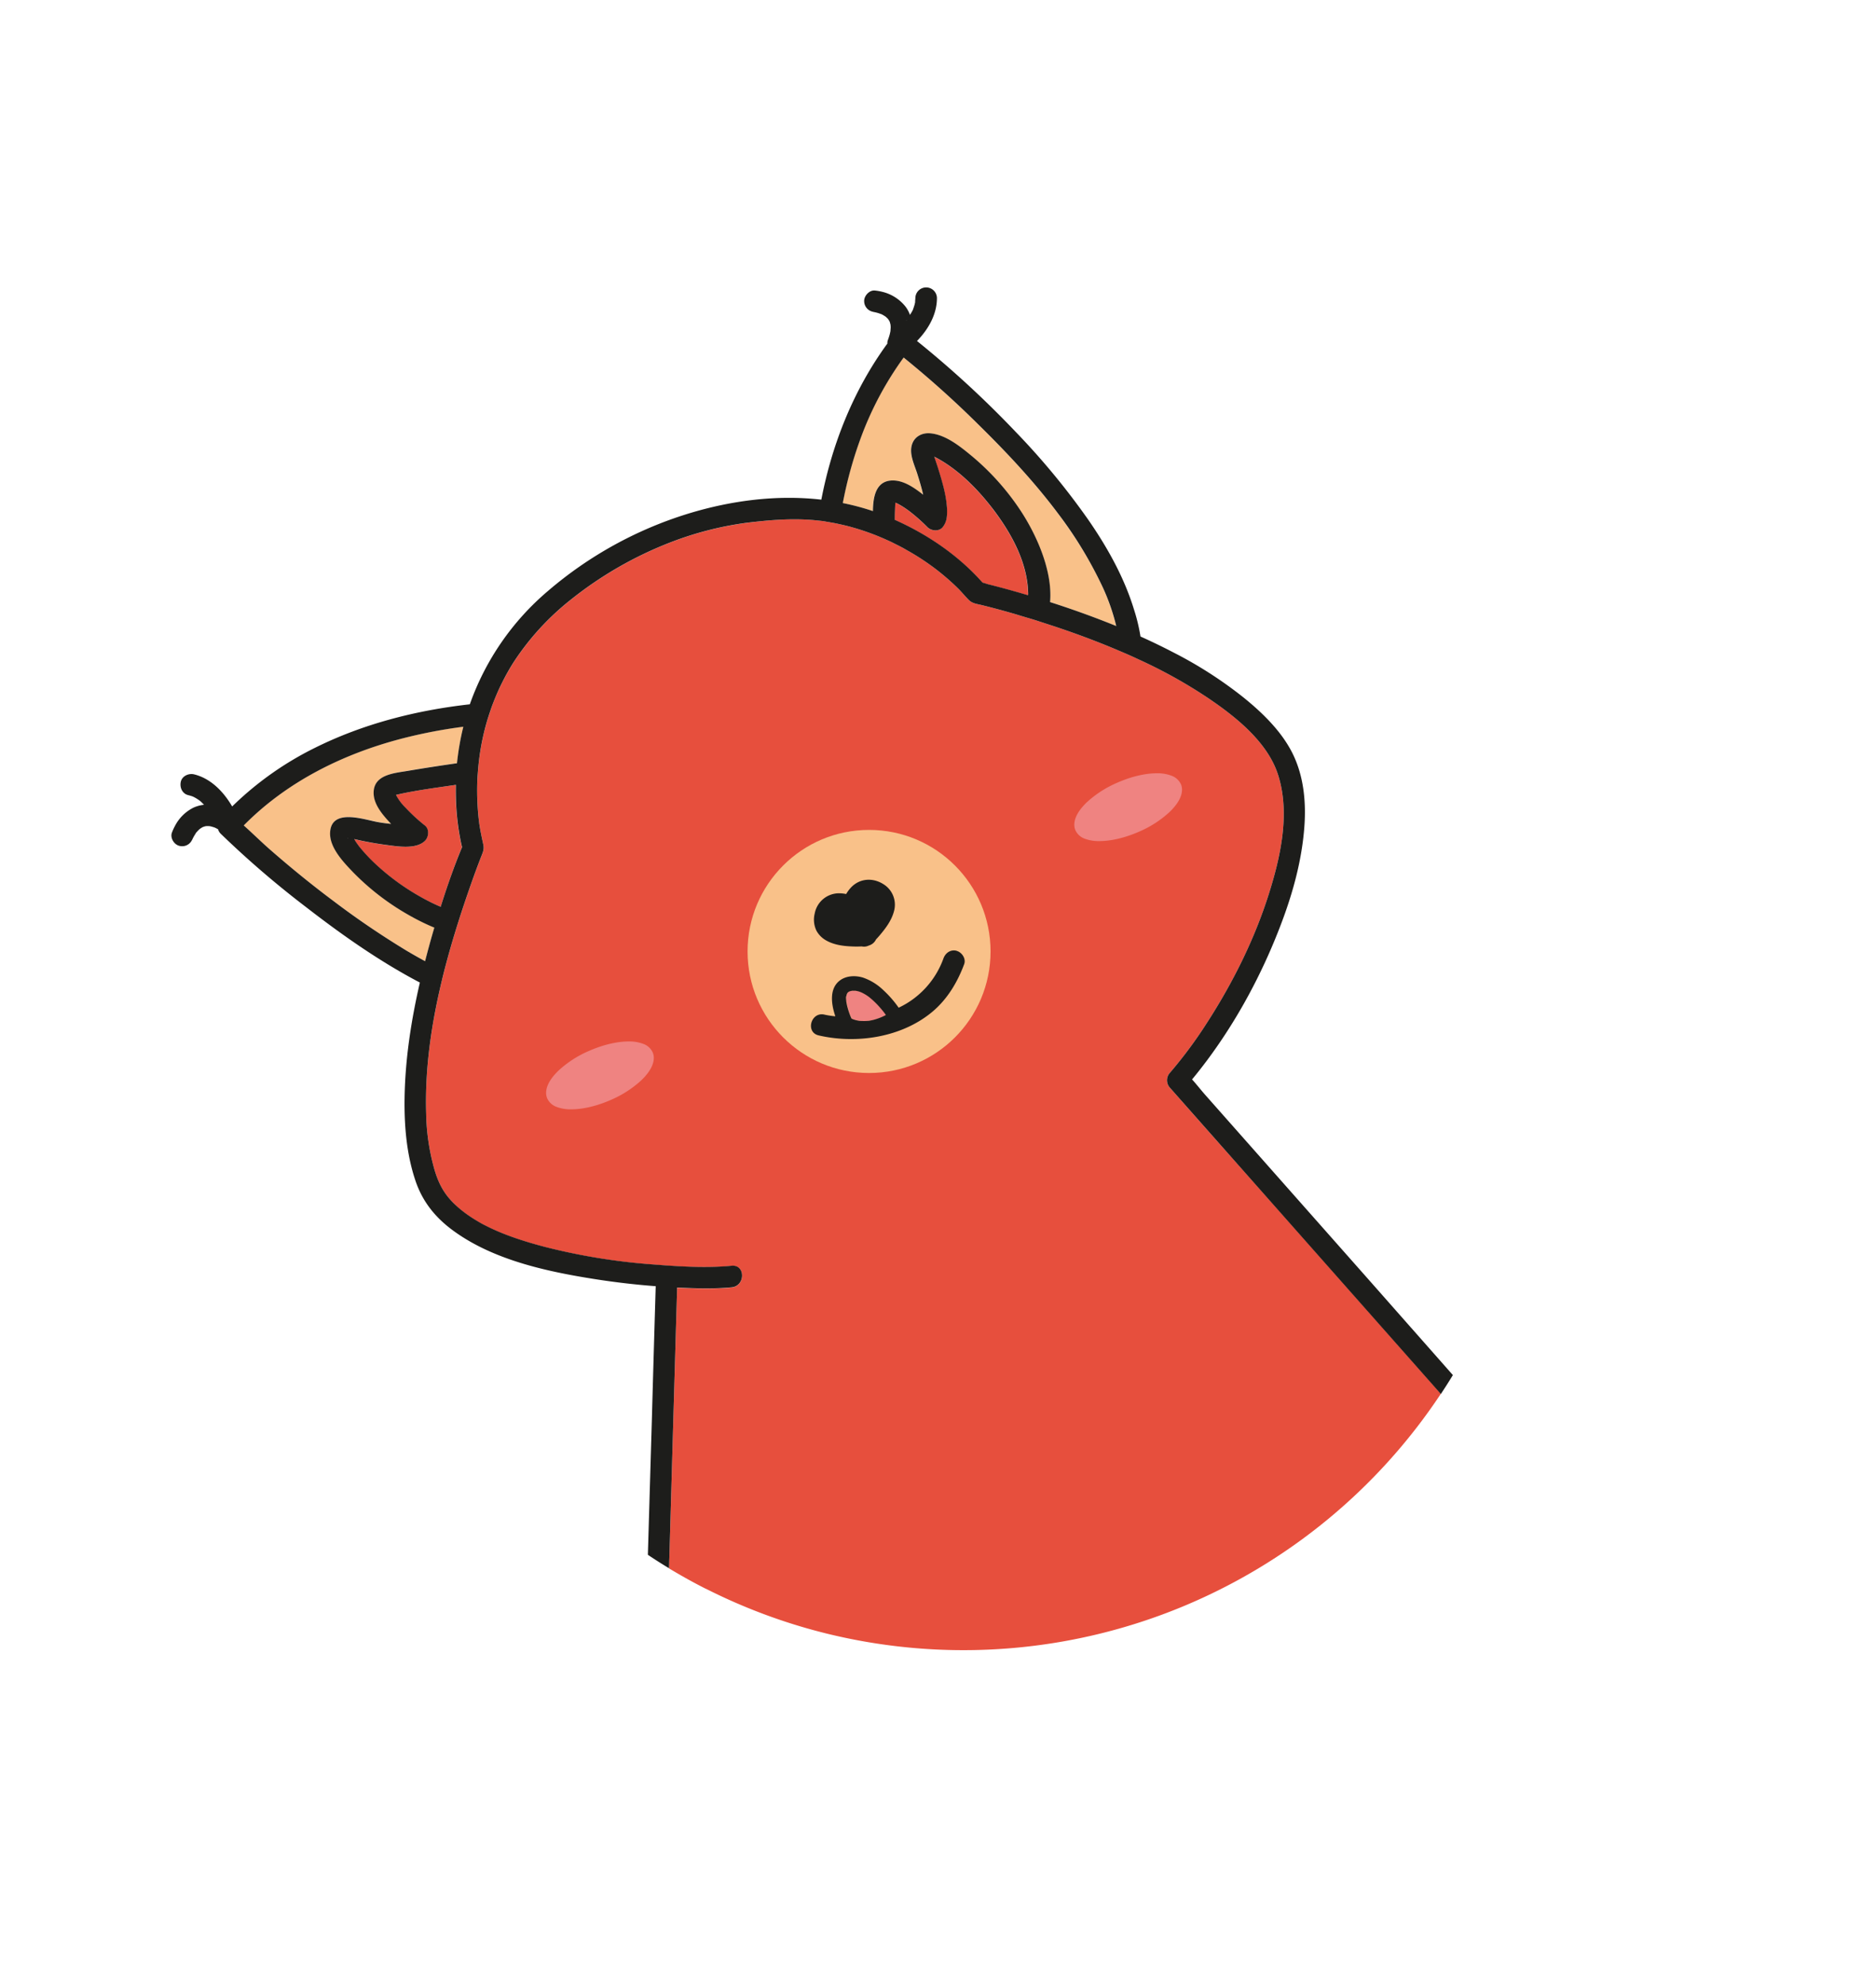 <?xml version="1.0" encoding="UTF-8"?> <svg xmlns="http://www.w3.org/2000/svg" id="Слой_1" data-name="Слой 1" viewBox="0 0 935 989"> <defs> <style>.cls-1{fill:#e74f3d;}.cls-2{fill:#f9c189;}.cls-3{fill:#ef8381;}.cls-4{fill:#1d1d1b;}</style> </defs> <path class="cls-1" d="M666.57,636.06l51.56,58.26a285.43,285.43,0,0,1-295.5,121.86c-1.43-.29-2.86-.6-4.29-.92-2.58-.57-5.15-1.17-7.7-1.82q-8.16-2.06-16.14-4.58l-1.35-.43c-2.86-.92-5.69-1.88-8.51-2.89a284.81,284.81,0,0,1-32.66-14l-.07,0q-5.32-2.68-10.51-5.6-4-2.25-7.95-4.62c0-.76.05-1.51.07-2.27,0-1.52.09-3,.13-4.55q1.62-56.41,3.25-112.83.3-10.1.59-20.19h0c9,.43,18.2.74,27.2-.12,6.83-.65,6.9-11.4,0-10.74-12.73,1.21-25.81.39-38.53-.6a308.81,308.81,0,0,1-54.73-8.83c-9.68-2.56-20-5.77-29.2-10.47q-2.07-1-4.07-2.22c-.89-.52-1.76-1.05-2.62-1.6s-1.7-1.12-2.53-1.7-1.64-1.19-2.43-1.81-1.56-1.26-2.32-1.92l-1.11-1c-.35-.33-.69-.65-1-1-4.91-4.86-7.51-9.84-9.5-16.41a108.57,108.57,0,0,1-4.24-28.32c-.6-20.17,2-40.46,6.47-60.4.41-1.84.83-3.67,1.27-5.51s.83-3.38,1.26-5.06.79-3.05,1.19-4.57q1.83-6.84,3.89-13.59.77-2.56,1.57-5.1l.27-.85c.45-1.45.91-2.89,1.38-4.33q1.2-3.68,2.44-7.32c.73-2.15,1.46-4.29,2.21-6.42.1-.27.19-.55.29-.82,1.65-4.69,3.36-9.36,5.18-14,.9-2.29,1.6-3.67,1-6.26-.09-.43-.19-.87-.28-1.3-.46-2.16-.91-4.32-1.29-6.49-.15-.88-.29-1.75-.41-2.63,0-.33-.13-1-.15-1.17-.09-.78-.17-1.57-.25-2.35-.18-1.83-.32-3.65-.42-5.48-.22-3.84-.26-7.7-.14-11.54v-.13c0-.79.07-1.58.12-2.36.07-1,.15-2,.22-2.94.14-1.8.32-3.59.53-5.37a121.3,121.3,0,0,1,3.57-18c.52-1.84,1.09-3.68,1.7-5.5.47-1.39.94-2.78,1.45-4.15.17-.46.34-.92.52-1.38q1.51-3.88,3.31-7.65c.66-1.39,1.34-2.77,2.07-4.13q2.15-4.12,4.67-8.08a131.19,131.19,0,0,1,28.6-31.19,188.61,188.61,0,0,1,49.52-28.44,166.27,166.27,0,0,1,37.88-9.75C384,259,395.7,258,407.6,259.31c.86.09,1.73.17,2.59.29s1.86.33,2.8.48h0c1.76.29,3.5.59,5.24,1,2.22.48,4.43,1,6.61,1.63,1.46.41,2.9.85,4.34,1.31,2.16.7,4.29,1.46,6.41,2.27s4,1.6,5.94,2.48c1.14.51,2.27,1,3.4,1.58s2.24,1.12,3.35,1.7q2.91,1.51,5.74,3.18c3.15,1.84,6.23,3.82,9.21,5.94,1.82,1.29,3.62,2.66,5.4,4.08q1.77,1.44,3.53,2.95,2.63,2.28,5.17,4.77c2,1.94,3.72,4.15,5.7,6.07,1.69,1.63,4.13,1.86,6.31,2.4,4.67,1.14,9.31,2.39,13.94,3.7,2.25.63,4.48,1.32,6.72,2,1.79.53,3.59,1.05,5.38,1.6.89.27,1.77.56,2.64.85l2.64.85q3.68,1.19,7.34,2.43,11,3.71,21.75,8,4.17,1.67,8.32,3.44c1.72.73,3.45,1.47,5.16,2.23s3.26,1.49,4.88,2.24a243.94,243.94,0,0,1,34.35,19.2c13.58,9.22,29.32,21.72,34.53,38,6.08,19,1.32,40.53-4.49,59-7.14,22.69-17.9,44.3-30.77,64.27a220.92,220.92,0,0,1-18.57,25.09,5.53,5.53,0,0,0,0,7.6l24.52,27.71Q637.14,602.79,666.57,636.06Z"></path> <path class="cls-1" d="M445,250.14l-.1,0h0l.1,0h0"></path> <path class="cls-1" d="M445.35,250.23l-.3-.09h0c.27.09.36.1.33.08"></path> <path class="cls-1" d="M489.4,290l.31.31c1,.22,2.17.67,3,.88,6.59,1.64,13.14,3.47,19.65,5.4,0-.22,0-.44,0-.67-.19-14.91-7.68-29-16.34-40.73-7.46-10.09-16.89-19.88-27.55-26.1-.94-.55-1.92-1-2.9-1.55h0c.8,2.46,1.66,4.9,2.41,7.39,1.95,6.42,4,13.38,4,20.17,0,2.8-.43,5.33-2.19,7.54s-5.73,1.9-7.6,0a87,87,0,0,0-8.92-7.9c-1.15-.86-2.33-1.68-3.55-2.44-.67-.41-1.35-.78-2-1.16-1.05-.58-.53-.33-1.15-.55l-.41-.11c-.09,2.57-.27,5.51-.27,8.48,16.26,7.27,31.64,17.73,43.5,31"></path> <path class="cls-1" d="M444.9,250.1l-.12,0,.11,0h0"></path> <path class="cls-1" d="M175.3,415c0-.19,0-.18,0,0v0"></path> <path class="cls-1" d="M173.55,417.57h-.18c-.39.14-.17.19.18,0"></path> <path class="cls-1" d="M219.62,451.73c3.16-10,6.63-20,10.61-29.68-.12-.51-.26-1-.37-1.54a128.75,128.75,0,0,1-2.72-29.5c-9.92,1.44-20,2.7-29.81,5a.25.25,0,0,0,0,.07,25.47,25.47,0,0,0,4.76,6.33,89.18,89.18,0,0,0,9.65,8.89c2.28,1.8,1.89,5.72,0,7.59-4.44,4.41-13.77,2.77-19.12,2.08-4.43-.58-8.82-1.35-13.19-2.28-1-.2-1.95-.44-2.93-.67.1.18.2.37.31.55.44.72.91,1.42,1.4,2.11l.58.8.16.21.28.35a84.68,84.68,0,0,0,9,9.43,116.68,116.68,0,0,0,26.4,18c1.51.75,3.16,1.51,4.92,2.25"></path> <path class="cls-2" d="M556.28,311.88a104.93,104.93,0,0,0-6.59-19c-14.24-31.12-38-57.68-62.17-81.45a496.24,496.24,0,0,0-37.2-33.33,164.47,164.47,0,0,0-21,39.06A203,203,0,0,0,420,250.63a121,121,0,0,1,15,4c.09-6.84,1.32-15,9.53-15.24,5.76-.19,11.1,3.63,15.52,7.08-.79-3.46-1.87-7-2.93-10.41-1.42-4.53-4.2-9.87-2.6-14.74,1.29-3.92,5.07-5.77,9-5.44,7.85.66,15.25,6.76,21.05,11.56a125.48,125.48,0,0,1,22.91,25.29c8.24,11.94,17.22,30.9,15.82,47.18,11.12,3.56,22.13,7.52,32.95,11.95"></path> <path class="cls-2" d="M121.48,411.22c4.4,3.94,8.62,8.15,13.07,12,10.29,9,20.89,17.63,31.84,25.79,14.29,10.64,29.45,21.13,45.46,29.79,1.45-5.57,3-11.11,4.58-16.59a1.21,1.21,0,0,1,0-.18,114.91,114.91,0,0,1-13-6.4A124.14,124.14,0,0,1,176,434.43c-4.74-4.92-11.73-12.2-11.43-19.65.49-12.46,17-6.52,23.69-5.32,2.26.4,4.5.7,6.73.93-.13-.15-.27-.27-.4-.41-3.71-4-8.29-9.19-8.32-15,0-9.15,10.22-9.84,16.92-11,8.19-1.38,16.4-2.63,24.62-3.81A133.64,133.64,0,0,1,230.92,362a250.77,250.77,0,0,0-30.65,5.9c-29.47,7.68-57.33,21.5-78.79,43.28"></path> <circle class="cls-2" cx="433.14" cy="473.98" r="60.55"></circle> <path class="cls-3" d="M588.52,390.59a8.2,8.2,0,0,0-4.59-4.14,19.77,19.77,0,0,0-7.39-1.23c-5.65,0-12.59,1.57-19.65,4.67a53.71,53.71,0,0,0-15.28,9.83c-3.76,3.64-6.14,7.4-6.18,11.09a7,7,0,0,0,.58,2.85,8.14,8.14,0,0,0,4.58,4.14A19.64,19.64,0,0,0,548,419c5.66,0,12.6-1.57,19.66-4.67a53.23,53.23,0,0,0,15.27-9.83c3.76-3.63,6.15-7.4,6.19-11.09a7.16,7.16,0,0,0-.58-2.85"></path> <path class="cls-3" d="M320.69,520.05a19.6,19.6,0,0,0-7.39-1.23c-5.65,0-12.6,1.57-19.66,4.67a53.23,53.23,0,0,0-15.27,9.83c-3.76,3.63-6.15,7.4-6.19,11.09a7,7,0,0,0,.59,2.85,8.15,8.15,0,0,0,4.58,4.14,19.8,19.8,0,0,0,7.39,1.23c5.65,0,12.6-1.57,19.66-4.67a53.65,53.65,0,0,0,15.27-9.83c3.76-3.64,6.15-7.4,6.19-11.09a6.93,6.93,0,0,0-.59-2.85,8.11,8.11,0,0,0-4.58-4.14"></path> <path class="cls-3" d="M440.85,504.56l-.15-.2-.16-.21-.46-.57c-.38-.47-.76-.93-1.16-1.38a42.79,42.79,0,0,0-4.76-4.76l-.82-.68,0,0c-.47-.33-.93-.67-1.41-1a22.11,22.11,0,0,0-2.75-1.49l-.6-.22c-.26-.09-.51-.17-.77-.24s-.68-.15-1-.22l-.37-.06c-.26,0-.52,0-.79,0s-.52,0-.79,0h-.1l-1,.23-.25.09c-.22.12-.43.25-.66.36s-.22.24-.33.34l-.25.41-.05.07c-.05.17-.12.34-.17.52s-.09.39-.14.58-.1.29-.12.29a11.28,11.28,0,0,0,.08,1.92c0,.27.06.55.08.83s.15.87.24,1.31c.17.79.38,1.58.61,2.35s.54,1.68.85,2.51c.12.33.25.66.38,1a.61.61,0,0,1,.05.12l.11.22c.1.24.21.48.32.72l.52.25.34.13q.57.19,1.14.36c.37.1.75.19,1.13.26l.76.14h0a30.39,30.39,0,0,0,3.44.07l1-.08H433l.11,0c.75-.13,1.49-.27,2.22-.45a27.93,27.93,0,0,0,6.33-2.45l-.76-1.05"></path> <path class="cls-4" d="M411.72,468.47c3.78,2.18,8.32,2.82,12.61,3a49.15,49.15,0,0,0,5.15,0,5.35,5.35,0,0,0,3.55-.45A5.64,5.64,0,0,0,436.6,468c.77-.81,1.51-1.65,2.23-2.51,2.81-3.35,5.54-7.1,6.69-11.4a12,12,0,0,0-5.35-13.7c-5.09-3.17-11.33-2.89-15.69,1.38a17.65,17.65,0,0,0-2.75,3.61,18.42,18.42,0,0,0-3.38-.38,12.35,12.35,0,0,0-12.3,10.1,12.56,12.56,0,0,0,.94,8.67,12.35,12.35,0,0,0,4.73,4.7"></path> <path class="cls-4" d="M476.84,473.67c-3-.83-5.59,1-6.61,3.75A43.29,43.29,0,0,1,447.89,502a53.4,53.4,0,0,0-7.58-8.69,27.58,27.58,0,0,0-10.11-6.28c-3.59-1.12-8-1.06-11.22,1.13-5.89,4-4.68,12.14-2.68,18,0,0,0,.07,0,.11-.18,0-.35,0-.53-.05-.45,0-.9-.1-1.35-.15h-.06l-1.78-.28c-.56-.11-1.12-.21-1.68-.34-6.73-1.55-9.61,8.81-2.86,10.36,19.1,4.41,41.57.91,56.74-11.86,7.42-6.25,12.43-14.66,15.77-23.65,1-2.72-1.13-5.89-3.75-6.61m-55.09,22.76s.07-.05.12-.29.09-.39.14-.58.12-.35.17-.52l.05-.07.25-.41c.11-.1.23-.23.33-.34l.66-.36.25-.09,1-.23h.1c.27,0,.53,0,.79,0s.53,0,.79,0l.37.06c.34.07.68.13,1,.22s.51.15.77.24l.6.22a22.11,22.11,0,0,1,2.75,1.49c.48.31.94.65,1.41,1l0,0,.82.68a42.79,42.79,0,0,1,4.76,4.76c.4.45.78.91,1.16,1.38l.46.57.16.21.15.2.76,1.05a28.41,28.41,0,0,1-6.33,2.45c-.73.18-1.47.32-2.22.45l-.11,0h-.14l-1,.08a32.86,32.86,0,0,1-3.44-.07h0l-.76-.14c-.38-.07-.76-.16-1.13-.26s-.76-.23-1.14-.36l-.34-.13-.52-.25c-.11-.24-.22-.48-.32-.72l-.11-.22a.61.61,0,0,0-.05-.12l-.39-1c-.3-.83-.59-1.66-.84-2.51s-.44-1.56-.61-2.35c-.09-.44-.16-.88-.24-1.31s-.06-.56-.08-.83a11.28,11.28,0,0,1-.08-1.92"></path> <path class="cls-4" d="M682.38,637.74l-61.32-69.29-20.28-22.91c-2.22-2.51-4.36-5.27-6.65-7.81,19.24-23.28,34.29-50.5,44.83-78.68,5.49-14.65,9.64-29.92,11-45.54,1.15-13,.06-26.57-5.84-38.35-5.48-10.93-15-20.16-24.4-27.74a206.65,206.65,0,0,0-34.63-22.26q-8.21-4.28-16.67-8.07a88.89,88.89,0,0,0-3.26-13.53c-4.92-16.07-13.32-31-22.85-44.76l-1-1.41a363.81,363.81,0,0,0-35-42.15,506.31,506.31,0,0,0-49.28-45.37c5.72-5.87,10-13.4,9.94-21.54a5.38,5.38,0,0,0-10.75,0c0,.66-.15,1.46-.11,2.13v.06c-.09.43-.18.85-.29,1.27-.18.68-.42,1.34-.65,2a.83.83,0,0,1,0,.12c-.12.27-.24.55-.37.81-.37.75-.84,1.44-1.28,2.15a15.25,15.25,0,0,0-2.33-4.27,21.06,21.06,0,0,0-11.36-7.2,25.09,25.09,0,0,0-3.76-.67c-2.8-.31-5.49,2.7-5.37,5.38a5.44,5.44,0,0,0,4.86,5.28l-.63-.08.23.05c.42.08.83.16,1.25.26.6.14,1.19.31,1.78.51l.88.32.08,0a15.81,15.81,0,0,1,2.18,1.26l.1.07c.34.31.68.61,1,.95l.24.27c.24.37.48.73.69,1.13a2,2,0,0,1,.1.21.14.14,0,0,1,0,.06,14.5,14.5,0,0,1,.41,1.57c0,.29,0,.57.05.86,0,.71-.11,1.42-.11,2.13,0-.12,0-.23,0-.31a3.78,3.78,0,0,1-.07.61c-.09.43-.19.86-.29,1.28a30.13,30.13,0,0,1-.95,2.92,3.93,3.93,0,0,0-.22,1.67c-16.8,23-27.54,49.83-32.93,77.78-22.17-2.55-45,.43-66.44,7a195.57,195.57,0,0,0-69.86,38.54,131.35,131.35,0,0,0-38.89,56.41c-26.79,3-53.27,9.74-77.45,21.81a160.54,160.54,0,0,0-41,29.08c-4.3-7.42-10.74-14-19-16-2.73-.64-6,.86-6.61,3.76s.82,5.92,3.75,6.61a21.84,21.84,0,0,1,2.26.69c.34.16.67.32,1,.5a19.54,19.54,0,0,1,1.79,1.1c.29.19.57.42.86.62l0,0c.69.58,1.29,1.25,1.92,1.89a17.12,17.12,0,0,0-5.23,1.41,20.85,20.85,0,0,0-9.18,9,25.58,25.58,0,0,0-1.58,3.45c-1,2.64,1.09,6,3.75,6.61a5.41,5.41,0,0,0,6.28-3c0,.14-.07.2,0,.07.18-.37.35-.75.54-1.12.29-.55.6-1.09.93-1.61l.38-.59s-.06.06-.06,0,.23-.29.28-.35l0,0h0a18.11,18.11,0,0,1,1.66-1.73l.21-.18c.36-.23.7-.47,1.07-.68l.41-.22c.4-.12.78-.27,1.19-.37l.33-.06a13,13,0,0,1,1.53,0l.21,0,.61.11a19.79,19.79,0,0,1,2.15.66l0,0,.19.09,1.1.56.23.15a5.12,5.12,0,0,0,1.3,2.19,476.44,476.44,0,0,0,42.48,36.52c15.11,11.7,31,23.08,47.8,32.7q4.44,2.56,9,4.94c-4.37,19-7.35,38.36-7.62,57.76-.19,13.69,1,27.8,5.39,40.85,3.54,10.59,10,18.55,19,25.09,19.92,14.5,46.29,20.23,70.19,24q15.21,2.4,30.59,3.57-1,33.06-1.91,66.12l-2,67.69q5.19,3.48,10.55,6.7c0-.76.05-1.51.07-2.27,0-1.52.09-3,.13-4.55q1.62-56.41,3.25-112.83.3-10.1.59-20.19h0c9,.43,18.2.74,27.2-.12,6.83-.65,6.9-11.4,0-10.74-12.73,1.21-25.81.39-38.53-.6a308.81,308.81,0,0,1-54.73-8.83c-9.68-2.56-20-5.77-29.2-10.47q-2.07-1-4.07-2.22c-.89-.52-1.76-1.05-2.62-1.6s-1.7-1.12-2.53-1.7-1.64-1.19-2.43-1.81-1.56-1.26-2.32-1.92l-1.11-1-.26-.24-.25-.24-.5-.49c-4.91-4.86-7.51-9.84-9.5-16.41a108.57,108.57,0,0,1-4.24-28.32c-.6-20.17,2-40.46,6.47-60.4.41-1.84.83-3.67,1.27-5.51s.82-3.38,1.25-5.07q.59-2.28,1.2-4.56,1.83-6.84,3.89-13.59.77-2.56,1.57-5.1l.27-.85c.45-1.45.91-2.89,1.38-4.33q1.2-3.68,2.44-7.32,1.1-3.23,2.21-6.42c.1-.27.19-.55.29-.82,1.65-4.69,3.36-9.36,5.18-14,.9-2.29,1.6-3.67,1-6.26-.09-.43-.19-.87-.28-1.3-.35-1.62-.69-3.24-1-4.86-.11-.55-.2-1.09-.3-1.63-.15-.88-.29-1.75-.41-2.63,0-.33-.13-1-.15-1.17-.09-.78-.17-1.57-.25-2.35-.18-1.83-.32-3.65-.42-5.48-.22-3.84-.26-7.7-.14-11.54v-.13c0-.79.07-1.58.12-2.36.07-1,.15-2,.22-2.94.14-1.8.32-3.59.53-5.37a121.3,121.3,0,0,1,3.57-18c.52-1.84,1.09-3.68,1.7-5.5.47-1.39.94-2.78,1.45-4.15l.53-1.38q1.14-2.91,2.42-5.76c.29-.63.58-1.26.88-1.89q1-2.09,2.07-4.13,2.15-4.12,4.67-8.08a131.19,131.19,0,0,1,28.6-31.19,188.61,188.61,0,0,1,49.52-28.44,166.27,166.27,0,0,1,37.88-9.75C384,259,395.7,258,407.6,259.31c.86.1,1.73.17,2.59.29s1.86.33,2.8.48h0c1.76.29,3.5.59,5.24,1,2.22.48,4.43,1,6.61,1.63,1.46.41,2.9.84,4.34,1.31,1.08.35,2.15.71,3.22,1.09s2.13.77,3.19,1.18q3,1.15,5.94,2.48c1.14.51,2.27,1,3.4,1.58s2.24,1.11,3.35,1.69,1.93,1,2.89,1.56,1.9,1.07,2.85,1.63c3.15,1.84,6.23,3.82,9.21,5.94q2.73,1.94,5.4,4.08c1.18.95,2.36,1.94,3.53,2.95q2.63,2.28,5.17,4.77c2,1.94,3.72,4.15,5.7,6.07,1.69,1.63,4.13,1.86,6.31,2.4,4.67,1.14,9.31,2.39,13.94,3.7,2.25.63,4.48,1.32,6.72,2,1.79.53,3.59,1.05,5.38,1.6.89.27,1.77.56,2.64.85l1.32.43,1.32.43c2.45.79,4.9,1.59,7.34,2.42q11,3.71,21.75,8,4.17,1.67,8.32,3.44c1.72.73,3.45,1.47,5.16,2.23s3.26,1.49,4.88,2.24a243.94,243.94,0,0,1,34.35,19.2c13.58,9.22,29.32,21.72,34.53,38,6.08,19,1.32,40.53-4.49,59-7.14,22.69-17.9,44.3-30.77,64.27a220.92,220.92,0,0,1-18.57,25.09,5.53,5.53,0,0,0,0,7.6l24.52,27.71q29.44,33.26,58.88,66.53l51.56,58.26q3.09-4.65,6-9.42ZM216.43,462.24c-1.62,5.48-3.13,11-4.57,16.59q-4.71-2.55-9.32-5.29A422.43,422.43,0,0,1,166.39,449c-10.95-8.16-21.55-16.8-31.84-25.79-4.45-3.88-8.67-8.09-13.07-12,21.46-21.77,49.32-35.59,78.79-43.27a250.77,250.77,0,0,1,30.65-5.9,133.64,133.64,0,0,0-3.16,18.18c-8.22,1.18-16.43,2.43-24.61,3.82-6.71,1.13-17,1.82-16.93,11,0,5.78,4.61,11,8.32,15l.4.4c-2.24-.22-4.47-.51-6.73-.92-6.72-1.2-23.2-7.14-23.69,5.32-.3,7.45,6.7,14.72,11.43,19.65a124.14,124.14,0,0,0,27.55,21.23c1.06.61,2.13,1.2,3.21,1.78,3.18,1.69,6.44,3.25,9.77,4.62A1.21,1.21,0,0,0,216.43,462.24Zm-42.88-44.67c-.35.18-.57.13-.18,0Zm46.08,34.16c-1.77-.74-3.42-1.5-4.92-2.25s-3.19-1.63-4.75-2.51a116.05,116.05,0,0,1-21.67-15.53,85.5,85.5,0,0,1-9-9.43l-.28-.34a1.65,1.65,0,0,0-.16-.22l-.58-.8c-.49-.69-1-1.39-1.4-2.11-.11-.18-.21-.37-.31-.55,1,.23,2,.47,2.93.67,4.37.93,8.76,1.7,13.19,2.28,5.35.69,14.68,2.33,19.13-2.08,1.88-1.87,2.27-5.79,0-7.59a88.35,88.35,0,0,1-9.66-8.89,25.47,25.47,0,0,1-4.76-6.33.25.25,0,0,1,0-.07c9.76-2.27,19.89-3.52,29.81-5a135.2,135.2,0,0,0,.46,14.38,123.6,123.6,0,0,0,2.26,15.12c.11.52.25,1,.37,1.54C226.25,431.76,222.78,441.71,219.63,451.73ZM452,159.3a.77.77,0,0,1-.09.13,4.22,4.22,0,0,1-.32.34A3.35,3.35,0,0,1,452,159.3Zm-7.06,90.81h0l.07,0Zm.11,0h0l.3.09h0A1.44,1.44,0,0,1,445,250.15Zm67.37,46.42c-6.51-1.93-13.06-3.76-19.66-5.4-.86-.21-2-.66-3-.88l-.31-.31c-11.86-13.31-27.24-23.77-43.5-31,0-1.64.05-3.27.12-4.83.05-1.27.11-2.5.15-3.65a2.75,2.75,0,0,1,.41.11c.62.22.1,0,1.15.55.68.38,1.35.75,2,1.16s1.24.79,1.84,1.21h0c.58.4,1.14.81,1.7,1.23a87,87,0,0,1,8.92,7.9c1.87,1.9,5.79,2.27,7.6,0s2.19-4.74,2.19-7.54c0-1,0-1.93-.12-2.9-.45-5.86-2.18-11.76-3.85-17.27-.75-2.49-1.61-4.93-2.41-7.39h0c1,.51,1.95,1,2.89,1.55,9.67,5.64,18.33,14.23,25.42,23.31q1.1,1.38,2.13,2.79c8.66,11.73,16.15,25.82,16.34,40.73C512.42,296.13,512.4,296.35,512.39,296.57Zm10.94,3.36c1.38-16-7.28-34.59-15.4-46.56l-.42-.62a125.48,125.48,0,0,0-22.91-25.29c-5.8-4.8-13.2-10.9-21.05-11.56-3.92-.33-7.7,1.52-9,5.44-1.6,4.87,1.18,10.21,2.6,14.74,1.06,3.37,2.14,6.94,2.93,10.41-4.42-3.45-9.75-7.27-15.52-7.09-8.21.27-9.44,8.41-9.53,15.25a122.72,122.72,0,0,0-15-4,203.3,203.3,0,0,1,9.32-33.44,164.83,164.83,0,0,1,21-39.06,494,494,0,0,1,37.2,33.33c14,13.76,27.85,28.45,39.8,44.43a203.52,203.52,0,0,1,22.37,37,104.93,104.93,0,0,1,6.59,19C545.46,307.45,534.45,303.49,523.33,299.93Z"></path> </svg> 